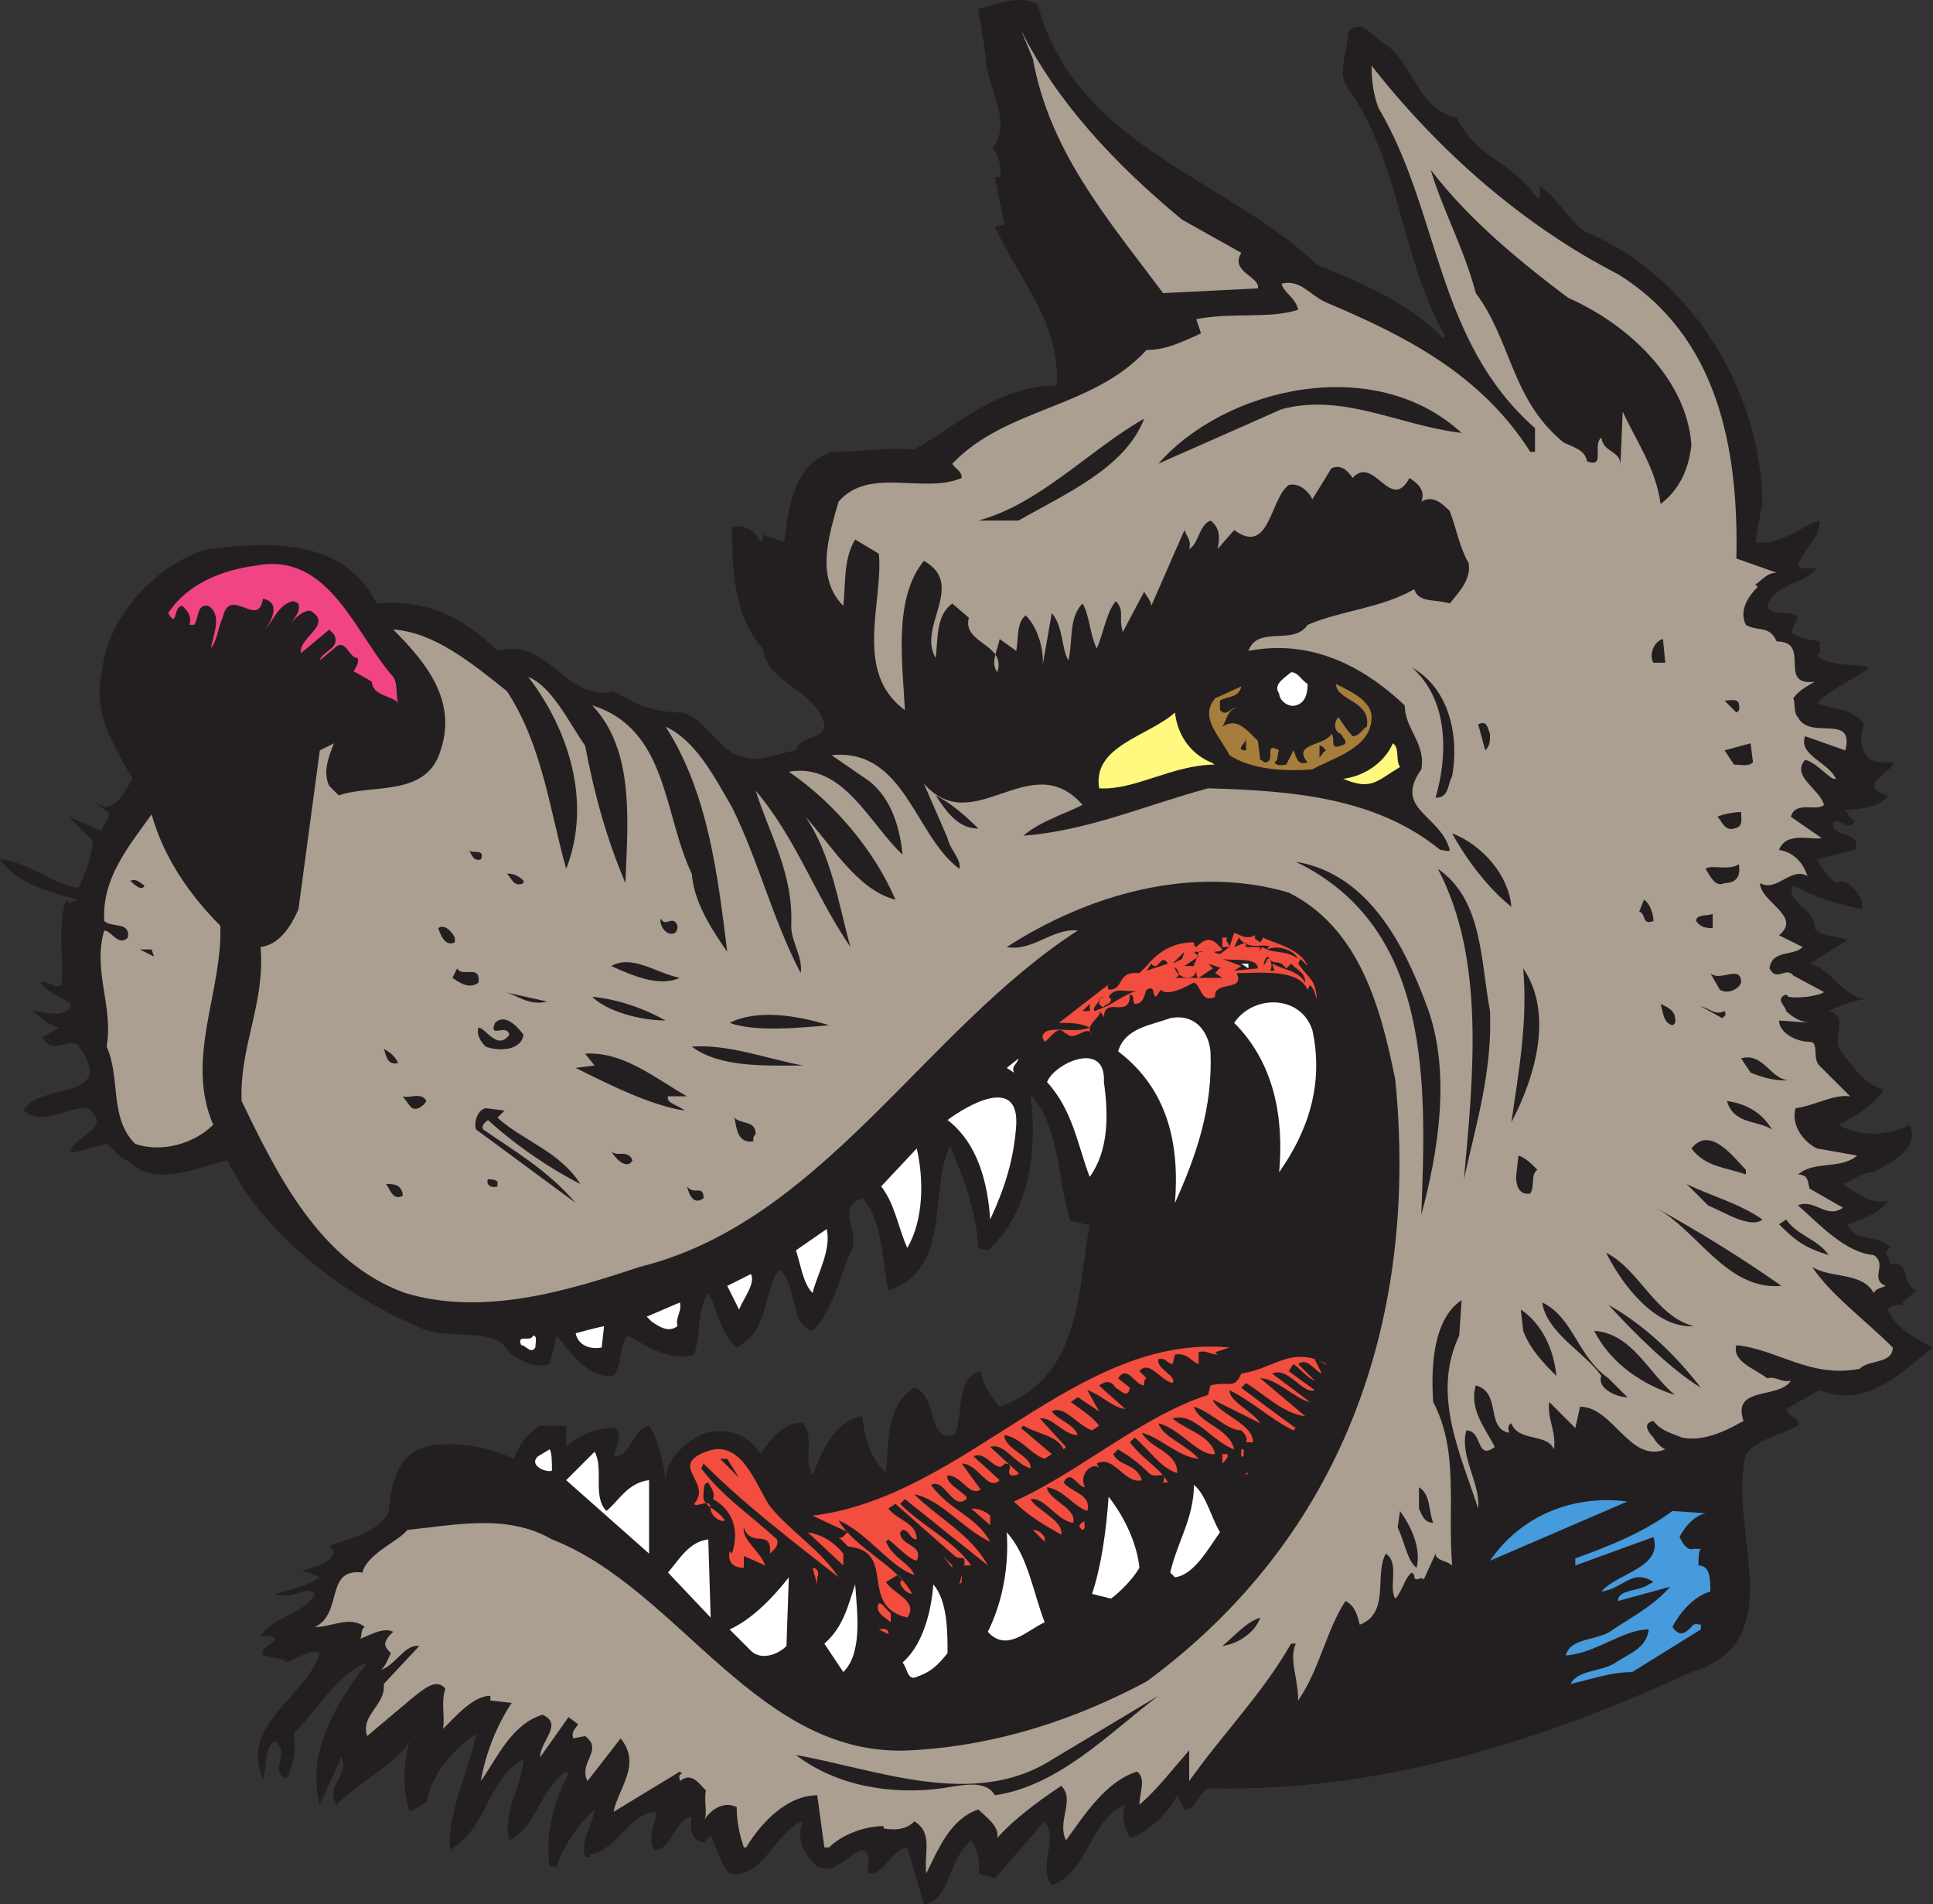 <svg xmlns="http://www.w3.org/2000/svg" width="612" height="602.784"><rect width="100%" height="100%" fill="#333333" stroke="none"/><path fill="#231f20" fill-rule="evenodd" d="M328.5 1.284c12 45 59.25 54.75 88.5 82.5 14.25 6 29.25 12 39.75 23.25l.75-.75c-14.25-24.75-14.25-56.25-31.5-79.5-2.25-5.25.75-10.5.75-16.5 4.5-5.25 8.25 2.25 12 3.75 9 6.75 10.5 21 22.5 23.25 6.75 13.5 16.5 12.75 25.5 25.5 1.5-.75.75-2.25.75-3.75 5.25 3 9 10.5 14.25 14.25 33 13.5 55.5 49.5 56.25 85.5l-2.25 12.75c7.5 1.5 13.5-4.5 20.25-6.75.75 5.25-5.25 9-6.75 14.25 1.5 1.5 4.5.75 6 .75-3.75 5.25-12.75 4.5-15.75 12 1.5 3.75 7.5.75 9.75 3.75l-2.25 4.5c2.25 2.25 6 2.25 9 3 0 2.25.75 3.75-.75 4.5 4.5 3.75 11.25 2.25 16.5 3.75-3 3-11.25 6-16.5 11.25 5.25 2.25 11.25 1.5 15 6.75-2.25 5.25-.75 12.75 6.75 12h2.25c1.5 2.25-12.75 7.5-1.5 10.5-2.25 3.75-9 4.5-13.5 4.5.75.75.75 2.25 3 3.75-2.25 3-4.5-.75-6.75 0-1.5 5.25 9.75 3 6.75 9l-12 3c1.5 2.25 3 5.25 6 7.5 3.75-2.25 7.5 3.75 8.25 6v2.25c-7.5-1.5-15-3.75-21.75-7.5-3 5.25 7.5 7.5 6.75 13.5 2.25 3 6.75 2.25 10.5 3.75l-12 7.5c7.5 2.25 9.75 9.75 17.25 11.25-4.5.75-8.25 2.25-11.25 3.75 6.75 1.5.75 8.25 3.75 12.75 3.75 4.5 7.5 10.5 13.5 12-1.5 3.75-9 9-14.25 11.25 6.75 3.75 15.75 3.75 22.5 0 3.75 7.5-6 12-11.25 15-3.75 0-6 2.25-9.75 3.75 4.5 3 9 6.75 14.25 5.25-2.25 3.75-8.25 6-12.75 7.5 2.25 6 10.5 3 13.5 7.5-3 1.5 0 3 0 5.25 6.75-1.5 3 6 8.25 8.25l-4.5 3.75.75.75c-2.25 0-4.5 0-5.25 1.5 2.25 6 9.75 9.75 14.25 12-10.5 8.25-21 19.5-36 13.5l-10.5 6c.75 3 4.5 2.25 3.75 5.25-5.25 3-12 3.75-16.5 9-6 24 15 59.25-17.25 69-47.25 21.75-99 38.25-153 36.75-3.75 2.25-3.75 6.75-7.5 6.75l-2.25-4.5c-2.25 4.5-9 12-15 13.5-1.5-3-3-6.75-1.5-10.5-11.25 4.5-11.25 21-23.25 25.5-4.5-6.75 2.25-14.25-2.25-20.25l-15.75 18-5.25-1.5c.75-3 0-6.75-2.25-10.5-7.5 6-6.75 19.5-15 20.25l-5.25-18c-5.25.75-6.75 8.25-12 8.25-1.5-3 1.5-5.25-2.25-7.5-4.5 1.5-9 8.25-14.25 5.25-4.5-3.75-6.75-9-4.5-14.25-8.25 2.25-12.75 18.75-23.25 16.5-3-3-3.75-7.5-6-12l-2.25 2.25c-3.75-.75-4.5-4.5-3.75-8.25-5.25.75-6.75 11.25-12 10.5-2.25-4.5.75-8.25.75-12-8.25 0-12 12-21 13.5v.75h-1.5c-1.5-5.25 2.25-9.75 3-15-4.5 3.75-9.75 11.25-12 18H174c-1.5-10.5 1.5-21 6-29.25l-.75-.75c-8.25 5.25-9 17.25-18 21.75-2.25-9 3.75-16.5 4.5-25.5-11.25 5.25-11.25 21.75-23.25 28.5-.75-12.75 6-24.75 8.25-36.75-6.75 4.5-14.25 12.75-15.75 21.75l-5.25 3c-2.25-6-2.25-15.75 0-22.5-4.5 7.5-15.75 12.75-23.25 20.25-3.75-6 4.5-9.75 1.5-15l-6.75 15c-4.5-16.5 5.25-32.25 15-45-9 3-15.75 15-23.25 22.5.75 5.25 0 9.75-2.25 14.25-6-2.25 1.5-8.25-3.75-12-3.75 3-2.25 8.25-3.75 12-7.5-17.25 13.5-25.5 18-39.75-3.75-1.5-7.5 2.25-11.25 3l.75-.75-7.5-1.5c-.75-3 3-3 3.75-5.25-.75-1.5-3-.75-4.5-.75 3.75-6.75 12.75-6 17.25-13.5-3-3-6.75 2.25-12.75 0 5.25-1.5 9.75-2.25 14.25-5.25-2.25-.75-3.75-2.25-6-1.5 3-2.25 9-1.5 10.5-6.75l-1.5-1.5c6-3 13.5-3 18.75-10.5.75-8.25 2.25-18 11.25-21 9.75-2.25 20.25 0 28.5 3.75 1.5-4.5 4.5-8.25 8.25-10.5h8.25v6.75c4.5-4.5 10.5-6 15.75-6 2.25 3 0 6-.75 9 6 0 5.25-8.25 11.25-9.75 3 4.5 4.5 11.25 5.25 17.25 0-6.75 6.75-12.75 12.75-15 6-1.5 13.5 0 17.25 6.75 3-4.5 7.5-10.5 13.5-9.75 3.75 4.5 0 12 3 16.5 3-7.5 6.75-17.25 15.75-18.75.75 6.75 2.25 12.75 7.5 18 .75-9 0-21.75 9-27 7.5 2.25 3.75 17.25 12.75 15 3-6.75 0-18 8.25-20.25.75 4.5 3 7.5 6 11.25 25.5-9 24.75-36 28.5-57.75-1.5.75-3.75-1.5-6-.75-4.5-13.5-3-29.25-12.75-40.5 2.25 17.25 0 37.5-13.5 49.5l-3-.75c-.75-12-4.5-21.75-9-32.25-6.75 14.25.75 39-19.5 45.75-2.25-10.5-1.5-21.75-8.25-29.25-9 3 0 11.25-3.75 17.25-3.75 8.25-5.25 18-12 24.75-7.5-2.25-4.5-14.25-10.5-19.5-5.25 6.75-3 19.5-13.5 24.75-5.25-4.5-6-12-9-17.25-3.75 5.25-2.25 13.5-4.5 19.5-7.5 2.25-14.25-2.25-21-6-3 3.75-1.5 9-4.5 12.75-8.25.75-13.5-7.5-18-12.75-.75 3.75-1.5 6-2.25 9-4.5 1.5-9-.75-12.75-3.75-5.25-9-20.25-3-29.25-8.25-23.25-9.75-48.75-29.25-60-52.5-9.75 2.25-23.25 9-31.5 0-3-.75-4.5-3.75-6.75-5.25l-11.25 3c-.75-5.25 14.25-7.5 5.25-14.25-6-.75-14.25 6-20.25.75 4.5-9 29.25-3 18-19.5-2.25-5.25-9 3-12-3.75l5.25-3c-3-.75-6-3-8.25-5.25 3 0 10.5 3 12-2.25-3-2.25-6.75-3-9.75-6.75 3-.75 4.5 2.25 6.75.75.75-7.5-1.5-18.75 1.5-27 .75.75.75 1.5 1.5.75l2.25-.75c-9-2.25-19.5-5.25-24.75-12.75 9 .75 15.75 7.5 24.75 9 2.25-4.5 4.5-9.75 4.5-15l-7.5-7.5 10.5 4.5c0-2.25 4.5-5.25.75-6.75l-3-2.25c6.75 4.5 9.75-4.5 12-7.5-6-10.5-12.75-21-9.75-33.75 1.5-17.25 17.25-34.5 33.75-39 18.75-2.25 42.75-3.75 53.25 17.25 15.75-1.5 27.75 4.5 38.25 15 16.5-4.5 21.75 16.5 36.75 12.75 7.5 4.5 12.75 6.75 21.75 6.75 8.25 2.25 12 13.5 20.25 14.25 4.5 1.5 10.5-1.5 15.75-2.25 1.5-5.25 9-3 9-8.25-3-11.25-18-12.75-19.5-24-9-9.75-9.75-24.75-9.75-38.25 4.5-1.5 7.5 1.5 9 4.5.75 0 .75-1.5.75-2.25l6.75 2.25c1.5-9.75 2.25-24 15-28.5 11.25 0 16.5-1.5 26.25-.75 14.25-8.25 27-20.25 45-20.25 1.5-19.5-12-33.75-19.5-50.25l3-.75-3-15h1.5c.75-2.25 0-6.75-2.25-9 6.75-9-2.25-19.5-2.25-30l-2.25-14.25c6-1.5 12.75-4.5 18.75-1.5"/><path fill="#ab9f92" fill-rule="evenodd" d="m374.25 69.534 18.75 10.5c-3.75 6 6 7.5 5.25 11.25l-30 1.5c-18-24-36-45-41.25-74.25l-3.75-9c11.25 22.5 29.25 42 51 60"/><path fill="#ab9f92" fill-rule="evenodd" d="M512.25 86.784c31.5 19.5 38.25 54.75 37.5 90l12.75 4.5c-3 0-4.5 2.25-6.75 3.75l.75.75c-3 3-6 7.5-3.75 12 3.75 2.25 7.5 0 9.75 5.25 11.25 0 0 14.25 12 12.75-2.25 1.5-4.5 2.25-6.75 5.25.75 1.5 0 4.5 1.5 6 3.75 7.5 18-1.5 15 10.5l-12.75-4.5c-2.25 6 7.5 8.25 9.75 13.5-1.5.75-6-5.25-9.75-6-4.5 5.25 4.5 9 6 14.25-2.25 2.25-9-1.5-10.5 3.75l9.75 6.75c-3 .75-11.25-2.25-13.5 3.75 4.5.75 7.5 3.75 9 8.25-5.25-3-9.75 5.25-15 2.25 0 6 13.5 10.5 6 16.5l7.5 3.75c-3 3-9.75.75-10.5 6.75 2.25 4.5 5.25-.75 7.5 2.25l9.75 5.25c-.75.75-6.75 2.25-11.25 1.5l-.75-.75c-3.75 1.5 0 3.75 0 5.25 2.25 2.25 5.25 3.75 8.25 3.75l-10.5-.75c0 3.75 5.25 6.75 9.75 6.75 3 0 .75 5.25 3 7.5l9.75 9.75c-5.25-.75-11.25 3-17.25 3.75-1.5 5.25 2.25 10.5 6.75 12.75l12.75 2.25c-5.25 4.5-13.5 1.5-18.75 6 3.75 0 3 3 3.75 4.5l10.5 6c-5.25 3.75-9-3-14.25-.75 6.75 6 15 15 24 15.75 4.5 3-1.5 7.5 3.75 9.75-1.5.75-3 .75-3.75 2.25-3.75-6.75-13.5-4.5-19.5-8.25 6 9 16.5 16.5 25.5 25.5 0 5.25-7.5 3.75-10.5 6.75-15.75 3-25.5-6-39-7.5-1.5 5.25 6 7.5 9.75 10.5 3-.75 4.5 1.5 7.5.75-3.75 6-18.75 1.5-15 12.75-5.25 3-12.75 6.75-19.5 5.25-3.75-1.5-6.75-2.25-9-5.25-3.75.75-1.5 3.75 0 5.25.75 1.5 2.25 3 3.75 3.75-11.25 4.5-16.5-13.5-27-13.5l-1.5 6.75-8.25-8.25c-.75 5.25 2.25 9 1.5 15-2.25-5.25-11.25-2.25-13.5-8.25-1.5.75-.75 2.25-.75 3-7.5-1.5-2.25-12.75-10.5-15-2.25 7.5 3 13.5 6 19.5-6 4.5-3.75-5.25-9-5.25-2.25 8.25 4.5 16.5 3.75 24.75-5.25-16.5-15-36-6-54.75l.75-11.25c-9 6-9.75 21-9 32.25 8.25 15.75 4.5 33 6 51.75-1.5-1.5-5.25-1.5-5.25-3.75l-3.75 8.25c-.75-1.5-3 1.5-3-1.5l-.75-.75c-2.25 1.5-3 6-5.25 8.25-2.25-3.75 1.5-11.25-3-14.25-3.75 6.75 1.5 18.75-8.25 22.5-.75-3-1.5-6-4.5-7.5-6 9-8.25 21.75-15 31.5 0-7.5-3-12.75-.75-18h-1.5c-9 15.75-21 27.75-32.25 43.5v-9.75c-5.25 6-9.75 12-15.75 17.25 0-3.75 2.25-8.25-.75-10.5-9.75 3-16.5 13.5-22.5 21.75-3-6 3-12.75-1.5-17.25-6.75 4.5-15 10.5-20.25 16.5.75-3.75-3.75-6.75-6-9-9 3-12.75 12.75-16.5 20.25-.75-6.75 2.25-12.75-3.75-16.5-2.25 2.25-5.25 3-9.75 2.25v-.75c-5.25 0-12.75 2.25-17.25 6.75H261l-2.25-16.5c-9.75 0-18 9-22.5 16.5h-.75c-1.5-4.5-2.25-8.25-2.25-12.75-4.5-2.25-9 1.5-10.5 4.5 1.5-2.25 0-6 .75-9.75-2.25-2.25-4.5-6-8.25-3 0-.75-.75-2.25.75-2.25l-.75-.75-21 12.75c1.5-7.5 9-15 2.25-23.25l-10.5 13.5c-3-6 5.25-9.75-.75-14.25l-3.75.75c-.75-2.25.75-3 1.5-4.5l-3-2.25-9 12.75c0-5.25 7.5-10.5.75-13.5-9.75 3-14.25 13.5-19.5 21 1.5-9 5.25-18 9.75-24.75l-6.75-.75v-1.5c-5.25 0-10.5 6-15 10.5.75-3.75-.75-8.25.75-12.75-3-3.75-7.5.75-10.5 3l-14.25 12c-2.25-6.75 6-9.75 5.25-16.5l11.25-12c-4.5-.75-7.5 6-12 7.5 1.5-1.5 2.25-3.75 3-5.25-2.25-2.25-2.25-3-.75-5.25l1.5-1.5c-3-1.5-6.75.75-10.5 2.25.75-.75 0-3 1.5-3.75-4.5-3.75-10.5 0-15.75 0 9-4.5 3-18.75 15-17.25 1.5-6 11.25-9.75 14.25-13.5 15-1.5 31.5-5.25 45.75 3 40.5 15.75 65.25 69.75 114 66.75 27-1.5 51.75-9.75 74.25-21.75 62.25-45.75 86.25-114.75 78.75-190.5-4.5-22.5-11.25-48-33.75-59.25-30.75-9-63.75.75-89.25 17.25 8.25 1.5 14.25-6 22.5-5.25-48.75 31.5-81 92.25-138.75 106.5-22.5 7.5-49.5 15.75-74.25 8.25-27-9.75-40.5-37.5-51.75-60.75-.75-17.25 7.5-30.75 6-48.75 6-.75 9.75-6.75 12-12 2.25-16.5 4.5-33.75 6.75-50.25l4.5-2.25c-1.5 3.75-3.75 9-1.5 13.5l3 3c10.5-3.75 27.75.75 32.25-14.25 5.25-15.75-4.5-27.75-15-38.25 12.75.75 24.75 10.5 36 19.5 11.25 17.25 13.5 37.5 18.75 56.25 8.25-21 .75-44.25-12-60.75 7.5 3 12.75 14.25 18 21.75 3 15.75 6.75 29.25 12.75 43.5.75-19.5 3-42-10.5-56.25 24 7.5 22.5 34.5 31.5 53.25.75 9 6 17.25 11.25 24.75-3-24-6-50.25-19.5-71.25 9.75 4.5 15.75 16.5 21 25.5 8.25 16.5 12.75 35.25 21.75 52.5.75-5.25-3-9.75-3-15 .75-16.5-6.75-28.5-11.25-42.75 12.75 15 18.75 33 30 49.5-3.75-13.5-6-29.25-14.25-41.25 8.25 9 16.5 23.25 28.5 26.25-6.75-15.75-19.5-30.75-33.75-40.5 17.25-3 25.5 16.5 36 26.25-.75-7.5-3-17.25-10.5-23.25l-12-8.25c23.25-2.25 26.25 25.5 40.5 36 .75-3-3-6-3.75-9.75l-7.5-17.25c15.75 18 33.75-12 50.25 6.75-6 3-13.5 5.25-18.75 9.75 20.25-1.5 39-9.75 58.5-15 27 .75 53.25 3 73.5 19.5.75 0 3 .75 3 0-3-11.25-18-12.75-9-25.5 1.5-8.25-5.25-12.75-5.25-20.25-13.5-12.75-30-21-49.5-17.25 3-8.25 14.25-1.5 18.75-8.25 10.5-4.5 23.25-5.25 33.75-11.25 1.5 4.5 6.75 3 11.25 4.5 3-3.75 6.75-7.5 6-12.75-3-5.25-3.75-10.5-6-16.5-2.25-2.25-5.25-5.25-9-3 1.5-3.75-1.5-6-3.75-7.5-6 11.25-11.25-7.5-18 0-1.5-2.25-3.75-4.5-6.75-3l-6 9.75c-1.5-3-4.5-5.25-7.5-4.5-6 4.5-6 22.5-17.25 14.25l-5.25 6c.75-3.75.75-6.75-2.25-9-3.75 1.5-3.75 7.5-6.75 9 .75-3-.75-3.75-1.5-6l-10.5 24c0-1.5-1.5-3-2.25-4.5l-6.75 12.75c-1.5-4.5.75-6.75-2.25-9.75-3 3.75-3.75 9.75-6 15-2.25-4.5-2.25-10.5-4.5-14.25-4.5 4.5-3 12-4.5 18-2.25-3.75-1.5-10.5-5.25-15l-3 17.25c.75-3.75-.75-12-5.25-16.5-3 2.25-2.25 7.5-3 11.25l-5.25-3.75c-.75 3.75-3 7.5-.75 10.5 3-9-11.25-9-9-17.25l-5.25-4.5c-5.25 3.75-4.5 11.25-5.25 17.25-6-9.75 9.75-23.25-3.75-30.75-9.75 12-6.75 32.25-6 47.25-16.5-12-6.75-34.5-8.25-49.5l-7.5-4.5c-3.75 6-3 14.25-3.75 21-9-9-4.5-22.5-1.5-33 9.75-11.25 27-2.25 39-7.5 0-2.25-2.25-3-3-4.5 17.25-18 44.25-17.25 61.5-36 6.75 0 12-3 17.25-5.25l-1.5-4.5c11.25-2.25 23.25 0 32.25-3-.75-3.75-4.5-5.25-5.25-8.25 6-1.5 9 3.75 14.25 6 24.75 10.5 48.75 22.5 64.5 47.25h1.5v-7.5c-31.5-27.75-30-68.25-49.5-101.25-1.5-3.75-2.25-8.25-2.25-13.5 21.75 27.75 48.75 51 78 66"/><path fill="#231f20" fill-rule="evenodd" d="M496.5 94.284c18.75 8.25 37.5 25.5 39 46.5-.75 7.5-3.75 14.25-9.75 18.75-1.5-11.25-7.5-19.5-12-29.25l-.75 18c.75-6-5.25-4.5-6-9.75-3 2.25 1.5 9.75-4.5 7.5-.75-3.75-4.5-4.5-7.5-6-16.5-13.5-16.5-32.25-27.75-47.25-3.75-14.25-10.5-26.25-14.25-39 12 15.75 28.5 29.25 43.5 40.5m-33.75 42.75c-19.5-2.25-37.5-12.75-57-7.5l-39 17.25c21-24 68.25-35.25 96-9.75m-140.25 27.75h-12.75c19.5-5.25 35.25-22.5 52.5-32.25-6 15.75-25.5 24-39.75 32.25"/><path fill="#f14485" fill-rule="evenodd" d="M124.5 214.284c1.5 2.25.75 5.25 1.5 8.25-1.5-2.25-8.25-2.25-8.25-6.75l-5.25-3c-1.5 0 1.5-2.25.75-4.5-3 0-3.75-6.75-7.5-3l-4.5 3.75c.75-3 6.75-3.75 4.5-8.25l-1.5-1.5-9 7.5c-.75-5.25 10.5-9 3-13.5-2.25 0-5.25 2.25-6.75 5.25 1.5-3 3.75-4.5 3-7.5l-1.5-.75c-4.5.75-6 5.25-9 9-.75.75 6.75-8.25-.75-9.75-1.5 9.75-10.5-4.5-12.75 6-1.5 3-1.5 6.75-3.75 9.75.75-4.5 3.75-10.5-.75-13.5-3.75-.75-3 3.75-4.5 6H60c.75-3-.75-4.5-2.25-6-3 0-1.5 7.5-4.5 2.25 6-9 16.5-13.5 27.75-15 23.25-4.5 31.5 21.75 43.5 35.25"/><path fill="#231f20" fill-rule="evenodd" d="M523.5 209.784c-1.5-2.25 0-6.75 3-7.5l.75 7.5h-3.75m-63.75 36c-1.5 2.25-.75 6.75-5.25 6.75 3.75-12.75 4.5-30.75-7.5-41.25 12 6.75 15 21.75 12.75 34.5"/><path fill="#fff" fill-rule="evenodd" d="M414 216.534c0 3-.75 6-3.75 6.75-2.25.75-5.25-1.5-5.25-3.75-2.25-3 2.25-5.25 3.75-6.75 2.25 0 3 2.25 5.25 3.75"/><path fill="#a77d3c" fill-rule="evenodd" d="M434.25 227.034c0 9.75-12 12.75-18.75 16.5-9 .75-19.5 0-26.25-4.5-3-6-9.75-12-4.5-18l8.25-3.75c-.75 3.75-4.5 3-6.75 4.5v3c2.25 2.25 3-.75 5.25-.75-3 .75-3 3.75-4.5 6 4.5-3 7.5.75 11.25 4.5l.75 6c.75 0 .75.75 1.5.75 3.75 0-.75-6.75 4.5-3.75-.75.75 0 3-1.5 3.75.75 1.5 3 .75 3.75.75l2.25-4.5c.75.75.75 5.25 4.5 3.75-5.25-6 6-5.25 7.5-9 1.5 1.5-.75 5.25 3 3.75 3-.75.75-2.25 0-3.75-2.25-.75-2.25-3.75-.75-5.25 1.5 2.25 3 4.5 4.5 6 2.25 0 3-2.25 4.5-3 1.5-8.25-9.75-8.25-9.75-13.5 4.5 2.25 11.25 5.25 11.25 10.5"/><path fill="#231f20" fill-rule="evenodd" d="M550.5 222.534c0 .75.75 2.25-.75 3l-3.75-3.75c1.5 0 3.75-.75 4.5.75"/><path fill="#fff97f" fill-rule="evenodd" d="M383.25 241.284c.75 0 .75.75 1.5.75-13.5 0-25.5 8.25-36.75 7.5-2.25-13.5 15.75-16.5 24-24 .75 6.75 4.5 12.75 11.25 15.75"/><path fill="#231f20" fill-rule="evenodd" d="M471.75 232.284c0 2.25 0 3.75-1.5 5.25l-2.25-8.25c3-1.5 3 1.5 3.75 3m-77.25 5.25c-3.75 0 0-2.25 0-3.75v3.75"/><path fill="#fff97f" fill-rule="evenodd" d="M443.25 242.784c-7.5 4.5-9 7.5-18 3.75 6-.75 12.75-4.5 15.75-11.25 2.25 1.5.75 5.25 2.25 7.5"/><path fill="#231f20" fill-rule="evenodd" d="M555 241.284c-1.5 1.5-3.75.75-6 .75l-3-4.5 8.25-2.25.75 6m-135-3.75c-.75 0-1.5 1.5-2.25 2.25v-3.75c1.5 0 1.5 1.5 2.25 1.5m-110.25 24.75c-6.75 0-10.5-6-13.5-10.5 4.5 2.25 9 6 13.5 10.5m241.5-5.25c0 3 .75 4.5-2.25 5.25s-3.75-2.25-5.25-3.75c1.5-.75 5.25-1.5 7.5-1.5"/><path fill="#ab9f92" fill-rule="evenodd" d="M69.75 293.034c.75 21-11.25 42-2.25 63-6 6-16.5 9-24.75 6-8.25-8.25-4.5-21-9-30.75 2.25-12.75-4.5-24-.75-36.75 2.25 0 4.5 5.25 7.5 2.25.75-5.25-5.25-3-7.5-5.25-.75-13.5 7.5-23.25 15-33.75 3.75 13.5 12 25.5 21.75 35.25"/><path fill="#231f20" fill-rule="evenodd" d="M478.5 287.034c-7.5-6-14.25-15-18.75-23.25 9.75 3.75 18 13.5 18.75 23.25m-326.25-15c-2.25.75-3-1.5-3.75-3 .75 1.5 5.25-.75 3.75 3m299.25 45.75c8.25 21 3.75 47.25-1.5 66.75 1.5-40.5 3.75-90.75-39.75-111.75 23.25 3.75 34.5 27 41.25 45m99-44.25c.75 3.75-.75 6-4.5 6-3 1.5-4.5-2.25-6-4.5 1.5-1.5 7.5.75 10.5-1.5m-78.75 46.5c.75 19.5-4.5 36-8.25 53.25 3-33 6.75-69.75-8.25-98.25 14.25 9.75 13.5 29.25 16.5 45m-306-41.25v.75c-3 1.5-3.75-1.5-5.25-3 2.25 0 3.75.75 5.25 2.25m-120 1.5c-.75 2.25-3.75-.75-4.5-1.5 2.25-.75 3 .75 4.5 1.5m477.75 11.25c-3.75 1.5-2.25-2.25-4.5-3l1.5-3.75c2.25 1.5 3 5.25 3 6.75m18.75 2.25c-1.5 0-3.75 0-5.25-2.25 0-2.25 3.75-1.5 5.25-2.25v4.5m-327.75-.75c0 .75 0 1.5-.75 2.25-3 1.5-5.25-3-4.5-4.5 1.5 3 3.75-1.5 5.25 2.25m-70.5 3.75v1.5c-3 1.5-4.5-2.25-5.25-4.5 2.25-1.5 4.5 1.5 5.25 3"/><path fill="#f24d3e" fill-rule="evenodd" d="M397.5 296.034c-.75 1.5.75 1.5 1.5 2.25 0 0 .75-.75.75-1.5 5.25 2.25 12 3.75 14.25 9l-2.25-2.25-.75 1.5c3.75 5.25 5.25 4.5 6 11.25-.75-1.5-.75-3-2.25-4.5l-.75 1.5c-3-6.75-15-5.25-22.5-5.25 3 6-7.5 2.25-6.75 7.5-4.5 2.25-4.5-3.75-6.75-4.5-3 1.5-8.25 4.5-10.5 2.25l-1.5 2.25c-1.5-.75 0-3.75-3-2.25-.75 1.5-.75 4.5-3.75 4.5-.75-.75 0-3-1.5-3 0 8.25-8.25 0-8.25 7.5 0-.75-.75-1.5-1.5-2.25 1.5 1.5-5.25 4.5-2.25 7.5-1.5-3.75-6 3-8.25-.75v.75c-2.25-3.75-4.5.75-6.75 2.25l-.75-1.5c.75-4.5 9.75-.75 15-3-3-1.5-6-1.5-9.75-1.5l16.5-12.75c-.75.75-1.5.75-.75 2.25 5.25 0 2.25-6 9.75-5.25l2.25-2.25-.75-.75.75.75c3.75-4.5 8.25-7.5 15-7.5 0 1.5.75 1.5.75 1.5 2.25-2.25 4.5-3.75 7.5 0h2.25-1.5v-3h1.5c-.75 1.5.75 1.5.75 3l1.5-4.5c2.25.75 3.75 2.25 6.75.75"/><path fill="#231f20" fill-rule="evenodd" d="M402 299.784s-.75 0-.75.75c3-1.5 8.25 0 9.75 3-3.75-3-8.25-1.5-11.25-3.75l-1.5 1.5s.75-.75.75-1.5h-5.25c.75 0 .75 0 .75-1.5l-3.75 1.5 1.5-3c3 4.5 8.25 1.5 9.75 3m-15.75 2.25c-5.25-1.5 3 0 0-2.25h3l-3 2.25m-337.5.75-4.5-2.25H48Zm322.5 2.25 3.75-3.75-.75 2.25zm9.75-3.75c-2.25-.75-1.5 1.5-2.25 2.25 0 .75-.75 1.5-.75 2.25h-3l4.5-3-1.5-1.5h3m21.75 1.5-.75.75c.75 1.5 2.25.75 3.75 1.5l.75-1.5-.75 1.5 1.5 1.5 1.5-1.5c2.25 2.25 4.5 3 4.5 6-2.25-3.75-6-3.75-10.5-6l.75 2.25H402c.75-.75.75-2.25 0-3.75h-.75c-1.5 3.75-1.5.75 0-.75l.75.75.75-.75m-187.5 6.75c-6.75 3-15-.75-21.75-3.75 6.75-3.75 14.25 2.25 21.75 3.75m154.5-4.5-6.75 2.25 1.5-2.25c2.25 3 3-3.75 5.25 0m28.5 1.5-7.5.75 2.25-1.5-6-2.25c3 .75 11.25-.75 11.25 3"/><path fill="#231f20" fill-rule="evenodd" d="M387 306.534c-.75-.75-1.5.75-2.25 1.5l2.25 1.5h-15c3-.75-.75-4.5 0-3 .75 3 6 4.5 6.75.75 0 .75 0 2.25.75 2.25l4.5-3-1.5-1.5 4.5 1.5"/><path fill="#fff" fill-rule="evenodd" d="m395.25 306.534-2.25-1.5h2.25zm0 0"/><path fill="#231f20" fill-rule="evenodd" d="M151.5 311.034c-3 2.25-6 0-8.25-1.5l1.5-3c1.5 3 7.5-1.5 6.75 4.5m327 44.25c2.25-15.75 5.25-31.5 3.75-48.75 9.75 14.25 3.75 34.5-3.75 48.75m72.75-44.25c-.75 2.25-4.5 3.75-6.75 2.25l-3-5.25c3 3 9.75-3 9.75 3m-190.5 2.25c-6.75 2.25-7.5 4.5-14.25 6.75-.75-1.5 1.5-2.25 1.5-3.75l-.75-.75.75.75 1.5-.75c-1.5 0-1.5 1.5-1.5 2.25.75.75 1.5 1.5 1.5.75.75-.75 2.25-.75 2.25-2.25l-.75-.75c2.25-3.75 6.75-.75 9.75-2.25m-187.5 3.75c-6 1.5-9.75-2.25-13.5-3l13.5 3m37.5 6c-8.25 0-18.75-3-23.25-7.5 8.25.75 16.5 3.75 23.25 7.5"/><path fill="#fff" fill-rule="evenodd" d="M415.5 326.034c3.75 17.25-1.5 32.25-10.5 45 1.5-17.25-1.5-34.5-14.25-47.25 6-9 21-9 24.75 2.25"/><path fill="#231f20" fill-rule="evenodd" d="m342.75 320.034 2.25-2.25v2.25zm187.5 1.5c0 .75.75 2.25-.75 3-3-.75-3-4.5-3.75-6.75 1.5.75 3.75 1.5 4.5 3.75m15.75-1.5c.75 1.5 0 1.5-.75 2.25l-6.75-3.75c3 .75 4.5 3 7.5 1.5m-283.5 4.5c-9 .75-23.25 2.25-31.5-.75 9-4.5 21.75-2.25 31.5.75"/><path fill="#fff" fill-rule="evenodd" d="M383.25 332.784c.75 18-4.5 33-11.25 48 1.5-18.75-2.25-36-18-48 2.25-7.5 10.5-8.25 16.5-10.5 7.5-1.5 12 3.75 12.75 10.5"/><path fill="#231f20" fill-rule="evenodd" d="M165.75 327.534c-.75 5.25-8.25 5.25-12 3.75-1.5-1.5-3-3.75-2.25-6 2.25 0 6 7.5 9.75 2.25-.75-3.75-6.75 1.5-4.5-3.75 3-3 6.75.75 9 3.75m88.5 9.75c-12 0-26.25.75-35.25-6 12-.75 23.25 3.75 35.25 6m-128.25-.75c-3.75.75-3.75-3-4.5-4.5 1.5.75 3.75 2.25 4.5 4.5m91.5 10.5h-6c-.75 2.25 3.75 3 5.25 4.5-10.5-1.5-24-8.25-34.5-13.5l6-.75-3-3.75c12-.75 21.75 7.5 32.25 13.5"/><path fill="#fff" fill-rule="evenodd" d="m321 339.534-2.25-1.5 3.75-3c-.75 2.25-2.25 2.25-1.5 4.5m28.5 3c1.5 10.5 1.5 21.75-4.5 30-3.75-9.75-5.25-21-13.5-30 2.25-6 18.75-13.5 18 0"/><path fill="#231f20" fill-rule="evenodd" d="M567.75 341.784c-5.25.75-9.75-.75-13.5-2.25l-3-4.5c7.5-2.25 9.75 8.25 16.5 6.75M135 348.534c-.75 1.5-3.75 3.75-5.25 1.5l-2.25-3c2.25.75 6-1.5 7.5 1.5"/><path fill="#fff" fill-rule="evenodd" d="M321.75 356.034c-.75 11.25-3.75 20.25-8.25 30-.75-11.25-3.75-24-13.5-31.5 6-4.5 22.5-14.25 21.75 1.5"/><path fill="#231f20" fill-rule="evenodd" d="M561 357.534c-4.5-3-12-1.5-14.25-9 6 .75 11.25 3.75 14.25 9m-403.5-3.75c8.25 7.5 19.5 10.5 26.25 21-9-4.5-20.25-12-29.25-20.25-.75.75-2.25 1.5-1.5 3 9.75 6.75 20.25 12.75 29.25 23.25l-31.5-23.25c-.75-1.5 0-6 3-6.75l6 .75-2.25 2.25m81.75 5.25c-.75.75-.75.75-.75 2.25-5.25.75-5.25-4.5-6-7.5 2.25 2.25 6.75.75 6.75 5.25m313.5 11.25v1.5c-6-2.25-12.75-2.25-17.25-8.25 6-7.5 13.5 3 17.25 6.75"/><path fill="#fff" fill-rule="evenodd" d="M287.25 395.034c-3-6.75-3.75-13.5-8.25-19.5l11.25-12c2.25 9.75 2.25 22.5-3 31.5"/><path fill="#231f20" fill-rule="evenodd" d="M200.25 367.284c-1.5 3-5.25 0-6.75-3 1.5 2.25 5.25-.75 6.75 3m286.5 3c-2.25 1.5-.75 5.25-2.25 7.5-3.75.75-4.5-3-4.5-5.25l.75-6.75c2.25.75 3.75 2.25 6 4.5m-329.25 3.75v1.5c-2.25.75-3.75-.75-3-2.25.75 0 2.25 0 3 .75m-30 3.75v.75c-3 1.5-3.75-1.5-5.25-3.75 2.25 0 4.5 0 5.25 3m430.5 8.25c-3.75 3-12-2.25-17.25-4.5l-6.75-6.75c7.5 3.75 16.5 6 24 11.25m-335.25-6.75c-3 2.25-4.5-.75-5.25-3.75 2.25 3 5.25-.75 5.25 3.75M564 407.034c-17.25 1.5-26.25-17.25-39.75-24.75 13.5 7.5 27 15.75 39.75 24.75m15-9.75c-7.5-2.25-10.5-4.5-15.75-9.75l2.25-1.5c3.75 5.25 9.75 6 13.5 11.25"/><path fill="#fff" fill-rule="evenodd" d="M257.25 409.284c-3-3-3.75-9-5.25-13.5l9.75-6.75c1.5 6.75-3 14.25-4.5 20.25"/><path fill="#231f20" fill-rule="evenodd" d="M536.25 419.784c-12 .75-22.5-12.75-27.75-23.25 10.5 5.25 15.75 20.25 27.75 23.25"/><path fill="#fff" fill-rule="evenodd" d="m234 414.534-3.75-7.5 7.5-3.75c1.5 3-2.25 7.5-3.75 11.25m-19.5 5.25c-3 2.25-6 0-8.25-1.5l-1.5-1.5 10.5-4.5c.75 3-1.5 4.5-.75 7.5"/><path fill="#231f20" fill-rule="evenodd" d="m509.25 436.284 6 6c-3.75 0-9.75-3-8.25-6.75-5.25-7.5-17.25-13.5-18.75-23.25 9.75 4.5 11.25 17.25 21 24m29.25 3c-9.75-6-21-17.25-29.25-26.25 12 6.75 21.75 16.5 29.25 26.25m-45.75-3.75c-3.75-3.75-8.25-8.25-10.5-14.25l-.75-6.75c6.75 4.5 10.5 12.75 11.25 21"/><path fill="#fff" fill-rule="evenodd" d="M190.5 426.534c-3.75.75-7.5-.75-8.25-4.5 3-.75 5.25-1.5 9-2.25l-.75 6.75"/><path fill="#231f20" fill-rule="evenodd" d="M530.25 441.534c-9.75-3-20.25-9.75-25.5-20.25 12 .75 17.25 13.5 25.5 20.25"/><path fill="#fff" fill-rule="evenodd" d="M169.5 426.534c-1.5 2.25-3-.75-4.5-.75-1.5-3.75 3-.75 3.75-3 1.5 0 .75 2.25.75 3.75"/><path fill="#f24d3e" fill-rule="evenodd" d="m389.25 426.534-4.5 1.5.75.75c-2.25 0-3.75-1.5-6-.75v3.75c-2.25-.75-3.75-3.75-7.5-3l-.75 3c-1.5 0-2.25-2.25-4.5-1.5-.75 3 6 5.25 4.5 7.5-3.75-.75-7.5-7.5-10.5-3.75l2.25 2.25c-.75 0-.75 1.5-.75 2.25-3 0-5.25-6.75-8.25-2.25l3.75 3c-.75 3.75-3 .75-4.5 0-1.5-2.25-3-2.25-5.25-.75 3 3 6 5.25 8.25 7.5-4.5-.75-7.5-4.5-12-6l3.75 6.75-6.75-4.5-2.25 1.5c3 2.25 6.75 4.5 9 7.5l-2.25 1.5c-4.5-1.5-9-8.25-12.75-6 2.25 3 6.75 3.75 8.25 7.5-4.5 0-8.25-6-12-5.25l8.25 9-.75.75c-2.25-4.5-7.5-4.5-12.75-7.5l-.75.75 9.75 8.25-2.25 1.5c-4.5-1.5-7.5-6.75-12.75-7.5 0 4.5 9 6.75 8.25 10.5-5.25-1.5-8.25-8.25-12.75-6.75l9 8.25c0 .75-1.5.75-2.25.75-2.25-.75 1.5-3.75-2.25-3.75-2.25 3.75-6-4.5-9.75-2.25l8.25 7.5c-3.75 3.75-6.75-5.25-12-5.25l6 8.25c-3.75 2.25-6-4.5-10.5-4.5-.75 2.25 3.75 4.5 6 6.75v.75c-4.5 3.75-6.75-6.75-11.25-4.5 6 8.25 14.25 9.75 18.75 18-8.25-3.75-15.75-13.5-24-15 7.5 7.5 18 12.75 23.25 22.5l-26.25-21-1.5 1.5c7.5 7.5 16.5 11.25 22.5 19.5h-2.25c.75-3.75-1.5-1.5-3-3l-18.75-16.5-2.25 1.5c3 3.75 9 4.5 9 9.75-2.25 0-2.25-3-4.5-3l-.75.75c0 4.5 7.5 3.75 5.25 9-3-.75-6-4.5-9-6.75l-.75.75c2.25 5.25 7.5 6.75 9 10.5-7.5-2.25-15-13.5-24-17.25 5.25 9 18.75 14.25 23.25 23.25-1.5 0-3.75-2.25-3.75-3.75l.75-.75-1.5-1.5-3.75 2.25c2.25 3.75 10.5 6 6.75 11.25-15.75-3.75-3-21-18.75-22.5l-3-3c1.5.75 1.5-.75 3-1.5l-11.25-5.25c48.75-6 83.25-57.75 132-53.25"/><path fill="#f24d3e" fill-rule="evenodd" d="M420 431.784c0 .75-2.25-1.5-3.75-1.5l2.25 4.5c-2.25-.75-4.5-5.25-7.5-3l5.25 5.25c-2.25-.75-4.5-3.75-6.75-5.25l-1.5 2.25 8.25 6c-3.75 1.5-8.25-7.5-13.5-5.25l12 9c-4.5-.75-10.5-7.5-15.75-7.5l14.25 12c-6.75-.75-12.75-6.75-18.75-10.5l-1.5 1.5c6 4.5 12 9 17.25 12.75l-.75.75c-7.5-3.75-12.75-9-20.25-12.75 0 3.75 7.5 6.75 9.75 10.5l-15-7.5c1.5 4.5 12.75 7.5 12.75 13.5h-2.25c.75-1.5-.75-3-1.5-3.75-4.5 0-9.75-6-15-7.5 1.5 5.25 11.25 6.75 12.75 13.5-6.75-2.25-12.75-12-19.5-9.75 4.5 3.75 12 5.25 13.5 11.25-5.25.75-11.25-8.25-18-9.75 1.5 4.5 9 6.75 12.75 11.25-6.75-.75-12-6.75-18-8.25 3 5.25 11.25 6 11.25 12.75-5.25-1.5-9-7.5-13.5-11.25l-1.5 1.5c3.75 5.25 9.75 8.25 12 12.75h-1.5c1.5-4.5-2.25-.75-4.5-3-3-3-6-5.25-9.75-7.5l-1.5 1.5c1.5 3.75 7.5 3 9 8.25-5.25 1.5-9-8.25-14.25-5.25l.75 1.5c-1.5-2.25-6.75 1.5-4.5 6-2.25 0-4.5-6-6.75-1.5 2.25 3 9 3.75 7.5 9-4.5-1.5-7.5-6.75-12.75-7.5 0 3.75 9.75 6.75 8.25 11.25-5.25-.75-9-8.25-13.5-7.5 2.25 3.75 10.5 6.75 9.75 11.25-5.25-3-10.5-6-15-10.5 20.25-9 40.5-27 61.5-33.75l.75-3c6-1.5 7.5 1.5 9.75-3.75 10.5-1.5 15.75-9 27-3"/><path fill="#fff" fill-rule="evenodd" d="M174.75 465.534c-1.5.75-7.5-1.5-4.5-4.5l3.75-2.25c.75.75.75 4.5.75 6.75"/><path fill="#f24d3e" fill-rule="evenodd" d="M243.75 476.784c6.75 8.25 15.75 13.5 21.75 22.5-14.25-11.25-29.25-22.5-42.75-36l-.75 1.5c6.75 9 15 14.25 24 22.5.75 2.25-1.5 3.75-2.25 4.5.75-8.25-6-1.5-8.25-8.25-.75 3.75 5.25 7.5 6.75 12l-6.75-3v3.75c-3 0-5.25-1.5-4.5-5.25l.75.75c2.25-6.75.75-13.5-6-17.25.75-2.25-.75-3.75-1.5-5.25-1.5 0-1.5 2.25-1.5 3.75-.75 3.75 4.5 4.5 6.75 8.25-1.5.75-4.5-1.5-4.5-3.75 0-3.75-4.5 0-5.25-1.5 6-6.75-8.25-12 3.75-16.5 11.25-4.5 15.75 10.5 20.25 17.25m150-15.75H393v-2.25h.75v2.25"/><path fill="#fff" fill-rule="evenodd" d="M192 478.284c3.75-3 6.75-9 13.5-9.75v23.25l-26.25-23.25 9-9c3 5.25-.75 14.25 3.75 18.75"/><path fill="#f24d3e" fill-rule="evenodd" d="M388.5 460.284c.75.75-.75 2.25-1.5 3v-3h1.5"/><path fill="#231f20" fill-rule="evenodd" d="m234 467.784-6-6h2.25zm0 0"/><path fill="#f24d3e" fill-rule="evenodd" d="m395.25 466.284-.75.75v-.75zm0 0"/><path fill="#fff" fill-rule="evenodd" d="M386.25 485.034c-3.75 5.25-8.25 13.5-14.25 14.25l-1.5-1.5c2.25-9.75 7.5-17.25 7.5-27.75 3.75 3 5.25 9.75 8.25 15"/><path fill="#231f20" fill-rule="evenodd" d="M453.75 482.034c-3 0-3.75-3-4.5-4.5v-6.75c3.75 2.25 3 7.5 4.5 11.25"/><path fill="#fff" fill-rule="evenodd" d="M360.75 496.284c-2.25 3.75-6 7.5-9 9.75l-6-1.5c3-9 4.5-20.25 5.25-30.75 5.25 6.75 9 15 9.75 22.5"/><path fill="#479adb" fill-rule="evenodd" d="M471.75 494.034c9.75-14.25 26.25-21 43.5-18.75l-43.5 18.75"/><path fill="#f24d3e" fill-rule="evenodd" d="M313.5 479.784v3l-6-5.25c2.25 0 4.5.75 6 2.25"/><path fill="#231f20" fill-rule="evenodd" d="M448.5 496.284c-3-2.25-3.75-8.25-6-12.75l.75-5.25c3.75 5.25 6.75 12 5.25 18"/><path fill="#479adb" fill-rule="evenodd" d="M540 479.034c-3.75.75-6.75 4.5-8.25 7.5.75 1.5 2.25 4.5 4.5 3.75h2.25c-.75.75-.75 3-.75 5.25 3.75 0 3.75 4.5 3.75 8.25-5.25 1.5-9.75 6.75-12 11.25 2.25 3 3.75 2.25 6 0 .75-1.5 2.25-.75 3-.75v1.5l-21.75 13.5c-6.75 0-12.75 2.25-19.5 3.75 2.25-4.5 9.75-3.75 14.25-6.75s9.75-4.5 10.5-10.5c-8.25 0-16.5 7.5-26.25 8.25 1.5-6 10.5-4.5 15-8.25 6.75-4.5 12.75-7.5 18-13.5l-16.5 4.5c0-3.75 6.75-3 9.75-5.25l1.5-.75c-6.75-4.5-9.75 2.25-16.5 3 5.25-6 19.5-7.5 16.5-17.25l-24.75 9v-2.25c10.5-3.75 21.75-8.25 30.75-15l10.5.75"/><path fill="#231f20" fill-rule="evenodd" d="m272.25 479.784 8.25 7.5-8.25-7.5"/><path fill="#f24d3e" fill-rule="evenodd" d="M342.75 484.284c-2.25-1.5 0-2.25.75-3-.75.75.75 2.25-.75 3m-12 2.25v1.5l-3.75-3.75c2.25 0 3 1.5 3.75 2.25m-63.75 5.25v3.75l-11.25-10.5c4.5.75 8.25 3 11.25 6.75"/><path fill="#fff" fill-rule="evenodd" d="M330.75 513.534c-5.25 2.25-12 9.75-18 3 4.5-9 6.75-20.25 6-31.5 6.75 7.5 8.25 18.75 12 28.5m-105.75-1.5-13.5-14.25c3.75-4.5 6.75-9.75 12.75-10.5l.75 24.75"/><path fill="#f24d3e" fill-rule="evenodd" d="m301.5 496.284-3-3.75 3 3zm-42.75 3v2.25l-1.5-5.25c1.5 0 2.25 1.5 1.5 3m45 2.25.75-3v2.25zm0 0"/><path fill="#fff" fill-rule="evenodd" d="M249 521.034c-3 3-8.25 4.5-11.25 1.5l-6.75-6.75c6.75-3 13.5-9.75 18.75-16.5l-.75 21.75m18 8.25-6-9c6-5.25 7.5-12 9.75-18.75.75 9.75 2.25 21.75-3.75 27.75m33-6c-3 3.75-5.25 6-9.75 7.5-3 1.5-3-3-4.5-4.5 6-5.25 9-15 9.75-24.75 4.5 5.25 4.5 15 4.5 21.75"/><path fill="#f24d3e" fill-rule="evenodd" d="M282 510.534v3c-1.5-1.5-5.25-3-3.75-6 1.5 0 2.25 2.25 3.75 3"/><path fill="#231f20" fill-rule="evenodd" d="M399 512.034c-1.5 4.5-6.75 8.25-12 9 4.5-3.75 7.5-7.5 12-9"/><path fill="#f24d3e" fill-rule="evenodd" d="M281.25 516.534v.75l-3-1.5c.75 0 2.25-.75 3 .75"/><path fill="#231f20" fill-rule="evenodd" d="M315 568.284c-3-5.25-11.25-3-16.5-2.25-16.5 2.25-33.75-.75-46.5-10.5 25.5 4.5 56.25 17.25 81 1.5l33.75-20.25c-15.75 12-31.5 28.5-51.75 31.5"/></svg>
